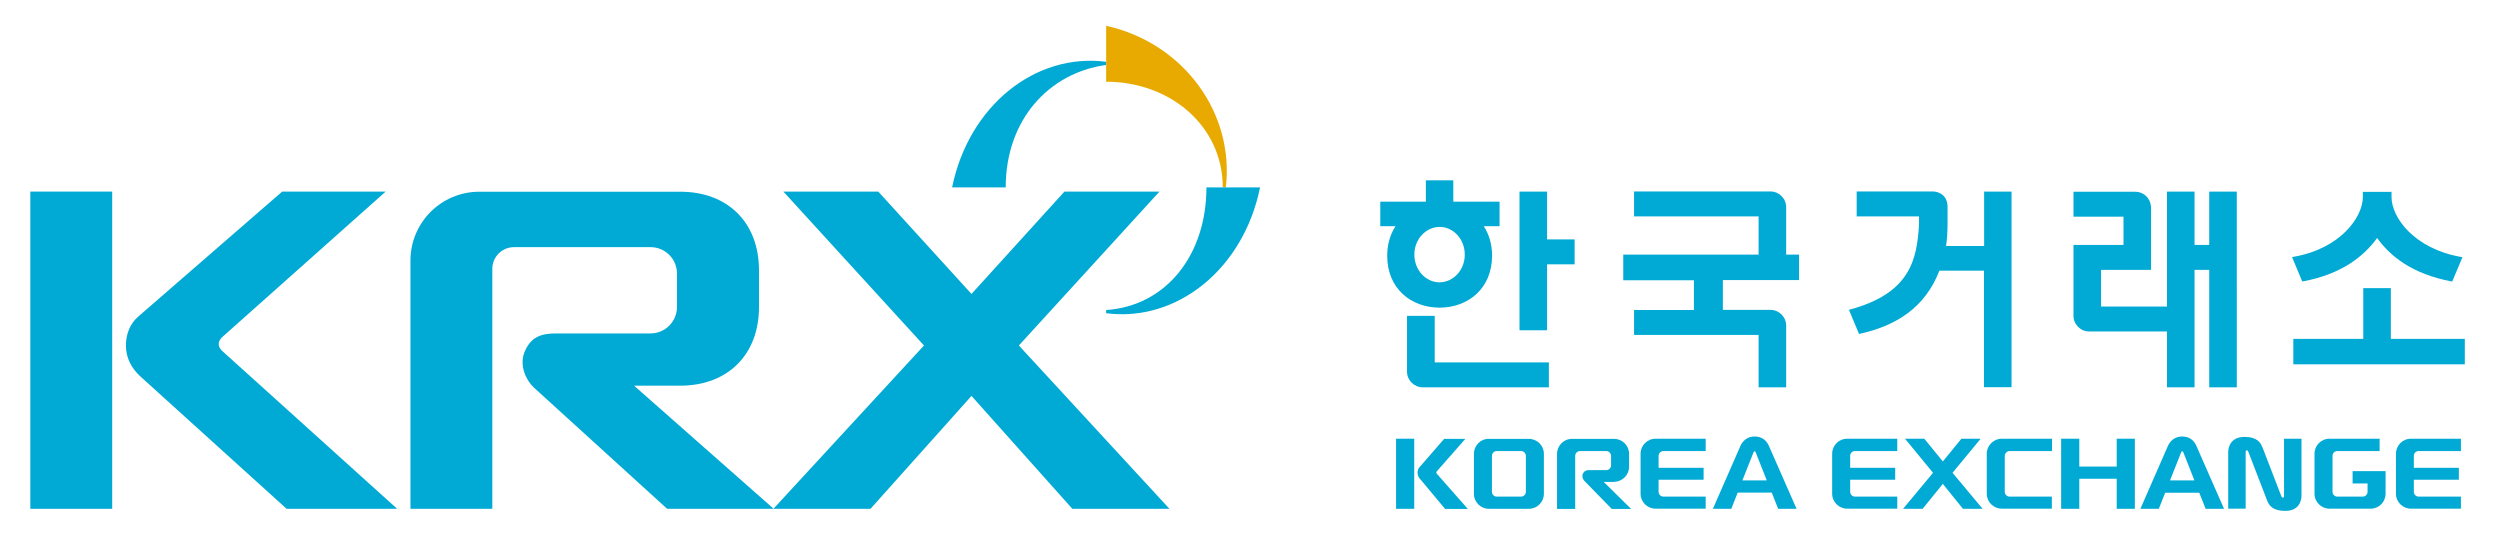 <?xml version="1.0" encoding="utf-8"?>
<!-- Generator: Adobe Illustrator 19.0.0, SVG Export Plug-In . SVG Version: 6.00 Build 0)  -->
<svg version="1.1" id="圖層_1" xmlns="http://www.w3.org/2000/svg" xmlns:xlink="http://www.w3.org/1999/xlink" x="0px" y="0px"
	 viewBox="0 0 18.047 3.891" style="enable-background:new 0 0 18.047 3.891;" xml:space="preserve">
<style type="text/css">
	.st0{fill:#00AAD4;}
	.st1{fill:#E8AA00;}
</style>
<g id="XMLID_4_">
	<g id="XMLID_3_">
		<path id="XMLID_37_" class="st0" d="M7.985,0.469V0.446C7.476,0.38,6.994,0.761,6.873,1.353
			h0.387C7.26,0.865,7.571,0.526,7.985,0.469"/>
		<path id="XMLID_36_" class="st1" d="M8.827,1.353h0.022c0.063-0.534-0.301-1.041-0.864-1.167
			V0.59C8.449,0.59,8.827,0.911,8.827,1.353"/>
		<path id="XMLID_35_" class="st0" d="M7.985,2.238v0.023c0.508,0.066,0.991-0.316,1.111-0.908
			H8.709C8.709,1.842,8.417,2.209,7.985,2.238"/>
		<rect id="XMLID_34_" x="0.219" y="1.383" class="st0" width="0.591" height="2.29"/>
		<path id="XMLID_33_" class="st0" d="M1.608,2.43l1.176-1.047H2.037L0.996,2.287
			c-0.058,0.051-0.087,0.126-0.087,0.207c0,0.091,0.041,0.166,0.106,0.225
			L2.069,3.673h0.798L1.608,2.537C1.569,2.503,1.569,2.465,1.608,2.43"/>
		<path id="XMLID_32_" class="st0" d="M4.577,2.784h0.334c0.339,0,0.568-0.22,0.568-0.568V1.952
			c0-0.348-0.228-0.568-0.568-0.568H3.46c-0.274,0-0.497,0.222-0.497,0.497V3.673
			h0.591V1.941c0-0.087,0.07-0.157,0.157-0.157h0.984
			c0.106,0,0.192,0.084,0.192,0.191v0.241c0,0.104-0.084,0.191-0.192,0.191h-0.683
			c-0.102,0-0.182,0.023-0.227,0.138C3.749,2.639,3.796,2.743,3.853,2.797
			C3.896,2.837,4.816,3.673,4.816,3.673H5.584V3.672L4.577,2.784z"/>
		<polygon id="XMLID_31_" class="st0" points="7.355,2.494 8.37,1.383 7.684,1.383 7.013,2.122 
			6.34,1.383 5.655,1.383 6.67,2.494 5.584,3.672 5.584,3.673 6.284,3.673 
			7.013,2.858 7.741,3.673 8.442,3.673 		"/>
	</g>
	<g id="XMLID_1_">
		<path class="st0" d="M10.771,1.847c0-0.084-0.022-0.156-0.06-0.214h0.114V1.456h-0.334
			V1.302h-0.198V1.456H9.964v0.177h0.11c-0.038,0.058-0.06,0.13-0.06,0.214
			c0,0.235,0.17,0.373,0.378,0.374C10.6,2.22,10.77,2.082,10.771,1.847
			 M10.21,1.838c0-0.111,0.082-0.199,0.182-0.2
			c0.1,0,0.182,0.089,0.182,0.2c0,0.111-0.082,0.199-0.182,0.2
			C10.292,2.038,10.21,1.949,10.21,1.838 M11.168,1.728V1.383h-0.199v1.001
			h0.199V1.908h0.199V1.728H11.168z M10.356,2.28h-0.199v0.403
			c0,0.062,0.051,0.113,0.114,0.113h0.91V2.616h-0.824V2.28z"/>
		<path id="XMLID_26_" class="st0" d="M12.894,1.838v-0.342
			c-0-0.063-0.051-0.114-0.114-0.114l-0.984-0v0.18h0.899v0.276h-0.977
			v0.185h0.51v0.215h-0.432v0.18h0.899v0.378h0.199V2.351
			c0-0.063-0.051-0.114-0.114-0.114h-0.343v-0.215h0.55V1.838H12.894z"/>
		<path id="XMLID_25_" class="st0" d="M15.948,1.383v0.385h-0.106V1.383h-0.199v0.83h-0.476
			v-0.265h0.361V1.488h-0.001c-0.005-0.059-0.054-0.104-0.113-0.104h-0.446v0.18
			h0.361v0.204l-0.361,0v0.511c0,0.063,0.051,0.114,0.114,0.114h0.561v0.403
			h0.199v-0.848h0.106v0.848h0.199V1.383H15.948z"/>
		<path id="XMLID_24_" class="st0" d="M14.323,1.383v0.393h-0.275
			c0.008-0.052,0.011-0.107,0.011-0.166V1.493
			c-0-0.081-0.06-0.111-0.108-0.111h-0.548v0.18h0.45v0.063
			c-0.016,0.242-0.058,0.49-0.497,0.609l-0.009,0.002l0.073,0.175l0.008-0.002
			c0.26-0.058,0.469-0.188,0.572-0.455h0.322v0.841h0.199V1.383H14.323z"/>
		<path class="st0" d="M16.626,2.031c0.276-0.052,0.437-0.179,0.534-0.313
			c0.096,0.134,0.256,0.26,0.534,0.313l0.008,0.001l0.074-0.175l-0.01-0.002
			c-0.342-0.06-0.502-0.288-0.502-0.432l-0-0.028V1.385h-0.207v0.037
			c0,0.144-0.16,0.373-0.501,0.432l-0.01,0.002l0.073,0.175L16.626,2.031z
			 M17.259,2.446V2.08h-0.199v0.366h-0.505v0.184h1.238V2.446H17.259z"/>
	</g>
	<g id="XMLID_2_">
		<rect id="XMLID_21_" x="10.078" y="3.167" class="st0" width="0.131" height="0.506"/>
		<path id="XMLID_20_" class="st0" d="M10.375,3.399l0.203-0.231h-0.153l-0.173,0.199
			c-0.013,0.011-0.019,0.028-0.019,0.046c0,0.02,0.009,0.037,0.023,0.05
			l0.176,0.211h0.164l-0.221-0.251C10.366,3.415,10.366,3.406,10.375,3.399"/>
		<path id="XMLID_19_" class="st0" d="M11.651,3.478c0.06,0,0.109-0.049,0.109-0.108v-0.094
			c0-0.06-0.049-0.108-0.109-0.108h-0.303c-0.06,0-0.108,0.049-0.108,0.108
			v0.398h0.131V3.289c0.001-0.018,0.016-0.033,0.035-0.033h0.189
			c0.019,0,0.033,0.014,0.035,0.033V3.361c-0.001,0.018-0.016,0.033-0.035,0.033
			h-0.131v0c-0.023,0.001-0.041,0.02-0.041,0.044
			c0,0.01,0.006,0.024,0.013,0.032l0.199,0.204h0.14l-0.198-0.195H11.651z"/>
		<path class="st0" d="M10.64,3.276v0.289c0,0.06,0.049,0.108,0.108,0.108v0h0.288
			V3.673c0.06,0,0.109-0.048,0.109-0.108V3.276c0-0.06-0.049-0.108-0.109-0.108
			H10.748C10.688,3.167,10.64,3.216,10.64,3.276 M10.77,3.289
			c0.001-0.018,0.016-0.033,0.035-0.033h0.175c0.019,0,0.034,0.015,0.035,0.033
			v0.263c-0.001,0.018-0.016,0.033-0.035,0.033h-0.175
			c-0.019,0-0.034-0.015-0.035-0.033V3.289z"/>
		<path id="XMLID_16_" class="st0" d="M12.008,3.256L12.008,3.256h0.305V3.167h-0.362
			c-0.06,0-0.108,0.049-0.108,0.108v0.101H11.843v0.086h0v0.102
			c0,0.06,0.049,0.108,0.108,0.108v0h0.362V3.585h-0.305
			c-0.019,0-0.034-0.015-0.035-0.033V3.463h0.325V3.377h-0.325V3.289
			C11.974,3.27,11.99,3.256,12.008,3.256"/>
		<path class="st0" d="M12.769,3.218l-0,0c-0.017-0.039-0.051-0.067-0.102-0.067
			c-0.049,0-0.082,0.026-0.101,0.063V3.214l-0.201,0.459h0.133l0.046-0.117h0.246
			l0.046,0.117h0.133L12.769,3.218z M12.578,3.468l0.08-0.202
			c0.004-0.009,0.011-0.013,0.016-0.001l0.08,0.203H12.578z"/>
		<path id="XMLID_13_" class="st0" d="M13.391,3.256L13.391,3.256h0.305V3.167h-0.362
			c-0.06,0-0.108,0.049-0.108,0.108v0.289c0,0.06,0.049,0.108,0.108,0.108h0.362
			V3.585h-0.305c-0.019,0-0.034-0.015-0.035-0.033V3.463h0.325V3.377h-0.325V3.289
			C13.357,3.27,13.372,3.256,13.391,3.256"/>
		<path id="XMLID_12_" class="st0" d="M17.46,3.256L17.46,3.256h0.305V3.167h-0.361
			c-0.06,0-0.108,0.049-0.108,0.108v0.289c0,0.06,0.049,0.108,0.108,0.108h0.361
			V3.585h-0.305c-0.019,0-0.034-0.015-0.035-0.033V3.463h0.325V3.377h-0.325V3.289
			C17.426,3.27,17.441,3.256,17.46,3.256"/>
		<path id="XMLID_11_" class="st0" d="M14.508,3.256L14.508,3.256h0.305V3.167H14.451
			c-0.06,0-0.109,0.049-0.109,0.108v0.289c0,0.06,0.049,0.108,0.109,0.108h0.361
			V3.585h-0.305c-0.019,0-0.034-0.015-0.035-0.033V3.289
			C14.474,3.27,14.489,3.256,14.508,3.256"/>
		<polygon id="XMLID_10_" class="st0" points="15.28,3.167 15.28,3.368 15.01,3.368 
			15.01,3.167 14.879,3.167 14.879,3.673 15.01,3.673 15.01,3.456 
			15.28,3.456 15.28,3.673 15.411,3.673 15.411,3.167 		"/>
		<polygon id="XMLID_9_" class="st0" points="14.095,3.413 14.298,3.167 14.159,3.167 14.025,3.331 
			13.891,3.167 13.752,3.167 13.954,3.413 13.738,3.673 13.74,3.673 13.879,3.673 
			14.025,3.493 14.17,3.673 14.312,3.673 		"/>
		<path class="st0" d="M15.855,3.218h-0c-0.017-0.039-0.051-0.067-0.102-0.067
			c-0.049,0-0.082,0.026-0.101,0.063L15.451,3.673h0.133l0.046-0.116h0.246
			l0.046,0.116h0.133L15.855,3.218z M15.665,3.468l0.08-0.202v0
			c0.004-0.009,0.011-0.013,0.016-0.001l0.08,0.203H15.665z"/>
		<path id="XMLID_6_" class="st0" d="M16.496,3.688c0.108,0,0.118-0.083,0.118-0.111V3.167
			h-0.126v0.414c0,0.012-0.012,0.018-0.02,0l-0.133-0.345
			c-0.001-0.002-0.002-0.004-0.003-0.007l-0.002-0.004
			c-0.011-0.027-0.034-0.071-0.127-0.071c-0.107,0-0.118,0.083-0.118,0.111v0.407
			h0.126V3.262c0-0.013,0.012-0.018,0.02,0.001l0.138,0.358
			C16.382,3.648,16.406,3.688,16.496,3.688"/>
		<path id="XMLID_5_" class="st0" d="M16.983,3.401v0.089h0.108v0.062
			c-0.001,0.018-0.016,0.033-0.035,0.033h-0.183c-0.019,0-0.034-0.015-0.035-0.033
			V3.289c0.001-0.019,0.016-0.033,0.035-0.033h0.305V3.167h-0.362
			c-0.06,0-0.108,0.049-0.108,0.108v0.289c0,0.06,0.049,0.108,0.108,0.108h0.297
			c0.06,0,0.108-0.048,0.108-0.108V3.401H16.983z"/>
	</g>
</g>
</svg>

